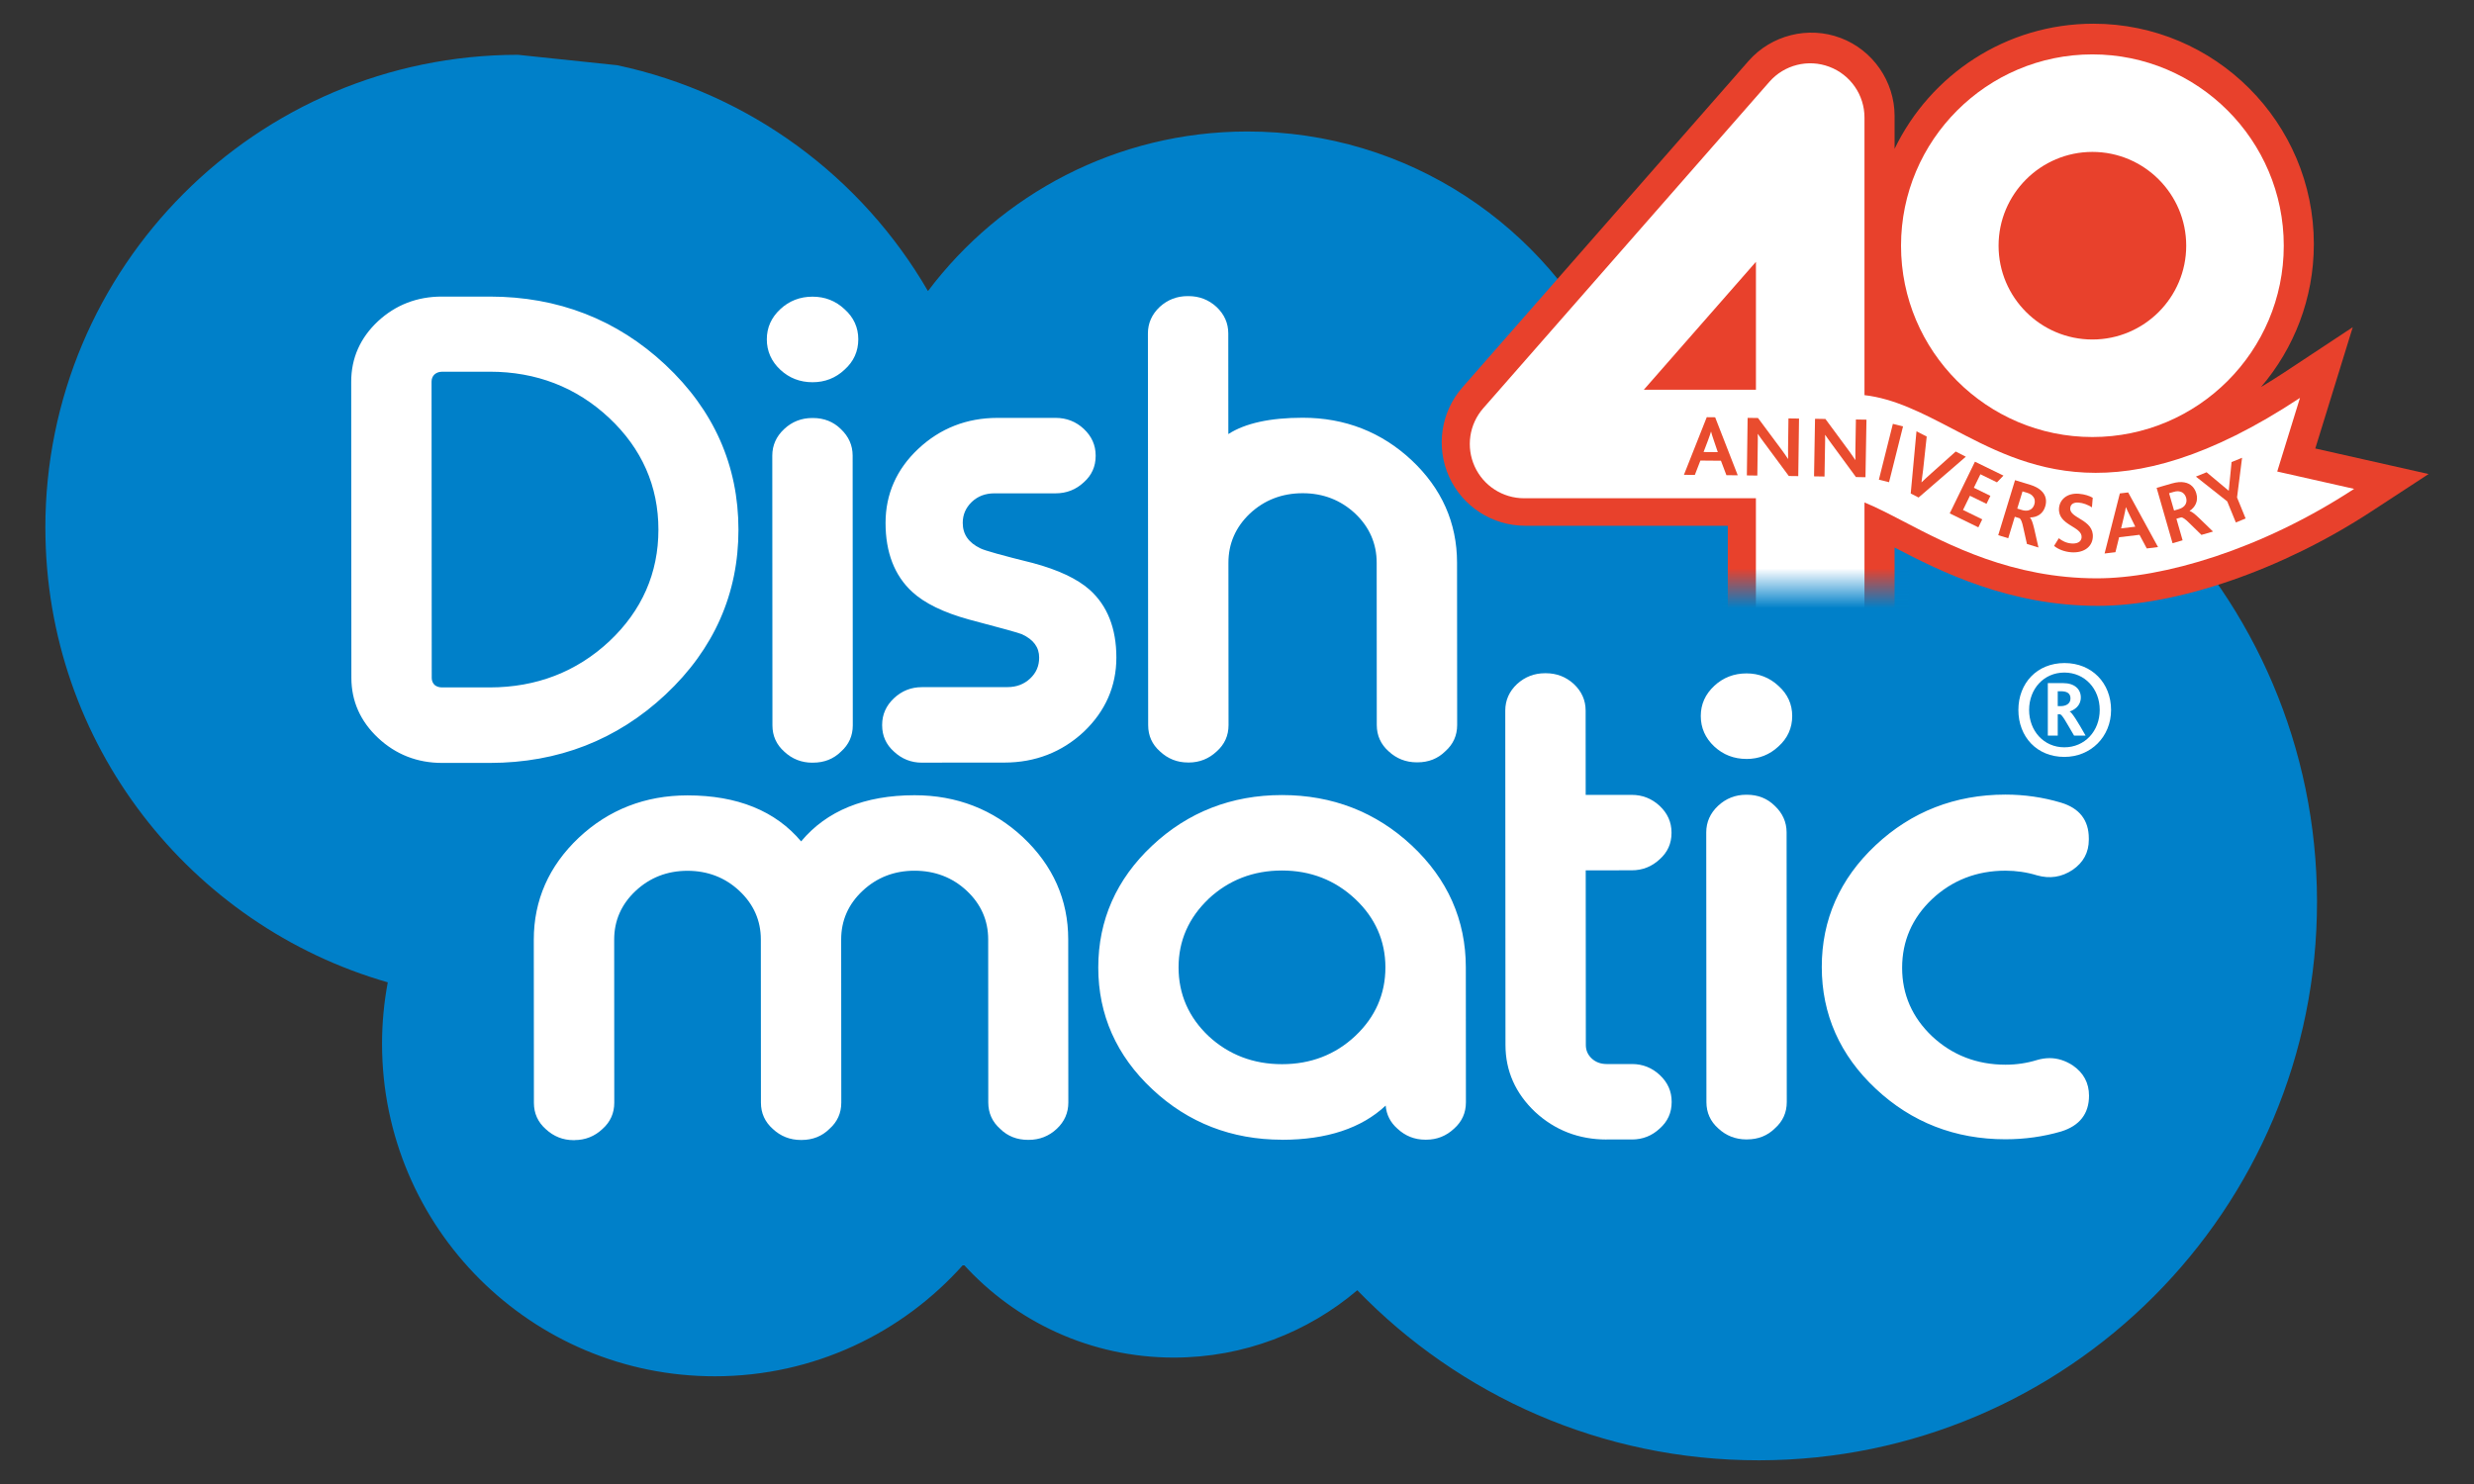 <svg viewBox="0 0 850.39 510.24" xmlns:xlink="http://www.w3.org/1999/xlink" xmlns="http://www.w3.org/2000/svg" id="Layer_1"><rect x="0" y="0" width="850.39" height="510.24" fill="#333333" stroke="none"/><defs><style>.cls-1{fill:#e8412c;}.cls-2{fill:#fff;}.cls-3{fill:#e94c2e;}.cls-4{fill:url(#linear-gradient);}.cls-5{fill:#0080c9;}</style><linearGradient gradientUnits="userSpaceOnUse" y2="195.43" x2="624.11" y1="236.96" x1="624.11" id="linear-gradient"><stop stop-color="#0080c9" offset=".67"></stop><stop stop-opacity="0" stop-color="#0080c9" offset="1"></stop></linearGradient></defs><path d="M15.6,181.67c.09,74.15,49.82,136.59,117.69,156.08-1.29,6.89-1.98,13.98-1.97,21.25.08,63.15,51.34,114.28,114.5,114.2,33.98-.04,64.46-14.91,85.37-38.47,17.88,19.71,43.71,32.07,72.41,32.04,24.01-.04,45.97-8.75,62.95-23.15,34.95,36.09,83.92,58.54,138.14,58.47,106.03-.13,191.88-86.2,191.74-192.22-.13-106.03-86.21-191.88-192.24-191.75-17.52.03-34.49,2.44-50.61,6.85-21.83-47.14-69.55-79.83-124.92-79.76-44.85.05-84.64,21.6-109.69,54.87-22.68-39.15-61.2-67.94-106.79-77.65l-34.18-3.59c-89.81.12-162.52,73.01-162.41,162.82" class="cls-5"></path><path d="M795.84,154.19l12.88-41.7-23.33,15.41c-2.81,1.86-5.54,3.56-8.21,5.17,11.31-13.24,18.16-30.4,18.16-49.14,0-41.79-34-75.78-75.78-75.78-30.06,0-56.09,17.59-68.33,43.02v-11.3c0-11.87-7.46-22.65-18.57-26.83-11.11-4.18-23.83-.99-31.65,7.94l-98.35,112.23c-7.4,8.44-9.18,20.5-4.55,30.73,4.63,10.22,14.88,16.83,26.11,16.83h69.68v29.19c0,15.81,12.86,28.67,28.66,28.67s28.67-12.86,28.67-28.67v-21.71c15.87,8.27,39.35,20.06,69.86,20.06h0c27.38,0,63.36-12.41,93.91-32.39l19.79-12.94-38.95-8.78Z" class="cls-1"></path><path d="M709.58,260.24c-9.44,0-15.8-6.91-15.8-16.14s6.42-16.13,15.86-16.13,16,6.91,16,16.13-6.98,16.14-16.06,16.14ZM709.58,231.24c-7.05,0-12.11,5.61-12.11,12.85s5.06,12.85,12.11,12.85,12.16-5.6,12.16-12.85-5.12-12.85-12.16-12.85ZM712.92,252.91c-2.67-4.51-4.1-7.31-4.86-7.31h-.75v7.31h-3.41v-18.04h5.26c3.96,0,6.08,2.11,6.08,4.92,0,2.95-2.26,4.31-3.9,4.86h.07c.75.2,3.01,3.9,5.47,8.27h-3.97ZM708.41,237.67h-1.1v5.12h.96c1.85,0,3.42-.81,3.42-2.66,0-1.71-1.16-2.46-3.28-2.46Z" class="cls-2"></path><path d="M719.22,18.7c-36.27,0-65.78,29.51-65.78,65.78s29.51,65.78,65.78,65.78,65.78-29.51,65.78-65.78-29.51-65.78-65.78-65.78ZM751.47,84.48c0,17.78-14.47,32.25-32.25,32.25s-32.25-14.47-32.25-32.25,14.47-32.25,32.25-32.25,32.25,14.47,32.25,32.25Z" class="cls-2"></path><path d="M782.75,162.13l7.82-25.32c-62.56,41.34-94.49,23.65-119.82,10.42-10.09-5.27-19.69-10.21-29.87-11.37V40.42c0-7.77-4.82-14.73-12.09-17.46-7.27-2.74-15.48-.68-20.6,5.17l-98.35,112.23c-4.83,5.51-5.98,13.33-2.96,20,3.02,6.67,9.67,10.95,16.99,10.95h79.69v39.19c0,10.3,8.35,18.66,18.66,18.66s18.66-8.35,18.66-18.66v-37.74c3.8,1.51,9.02,4.23,13.19,6.4,15.85,8.28,37.68,19.68,66.69,19.68,22.72,0,56.36-9.78,88.43-30.76l-26.44-5.96ZM603.57,90.02v43.97h-38.53l38.53-43.97Z" class="cls-2"></path><path d="M586.67,143.44l2.88.03,7.77,19.95-3.9-.04-1.88-4.97-7.06-.06-1.91,4.94-3.75-.04,7.84-19.8ZM590.46,155.46l-1.34-3.95c-.53-1.51-.79-2.41-.96-3.07h-.06c-.19.69-.49,1.56-1.05,3.08l-1.48,3.89,4.89.04Z" class="cls-3"></path><path d="M614.86,163.65l-8.44-11.4c-.86-1.12-1.53-2.12-2.18-3.03h-.06c.05.78.04,1.92.02,3.06l-.15,11.23-3.6-.05.26-19.79,3.57.05,8.14,10.95c.86,1.18,1.56,2.15,2.15,3.09h.06c-.02-1.05-.03-2.25-.02-3.33l.14-10.57,3.63.05-.26,19.79-3.27-.04Z" class="cls-3"></path><path d="M637.95,164.03l-8.39-11.44c-.85-1.13-1.52-2.13-2.17-3.04h-.06c.04.78.03,1.92,0,3.06l-.19,11.23-3.6-.06.34-19.79,3.57.06,8.1,10.98c.85,1.19,1.55,2.16,2.14,3.1h.06c-.01-1.05-.02-2.25,0-3.33l.18-10.57,3.63.06-.34,19.79-3.27-.06Z" class="cls-3"></path><path d="M650.64,145.73l3.49.88-4.81,19.18-3.49-.87,4.81-19.18Z" class="cls-3"></path><path d="M658.77,148.3l3.5,1.8-1.24,11.45c-.2,1.62-.4,3-.56,4.24l.05.03c.87-.84,1.87-1.8,3.16-2.93l8.56-7.65,3.47,1.79-16.24,14.03-2.7-1.39,1.98-21.37Z" class="cls-3"></path><path d="M678.83,158.73l9.82,4.79-2.23,2.32-5.69-2.78-2.26,4.64,5.69,2.78-1.34,2.75-5.69-2.78-2.38,4.88,6.61,3.23-1.34,2.75-9.84-4.8,8.67-17.77Z" class="cls-3"></path><path d="M692.62,165.09l5.17,1.58c1.78.54,2.96,1.22,3.81,2.01,1.72,1.56,1.99,3.56,1.4,5.48-.77,2.53-2.8,3.73-5.19,3.75l-.02.06c.48.49.94,1.76,1.42,3.79l1.47,6.48-3.96-1.21-1.26-5.63c-.4-1.98-.85-2.96-1.28-3.22l-1.64-.5-2.25,7.38-3.44-1.05,5.78-18.92ZM694.96,175.34c.89.27,1.57.29,2.24.15.94-.22,1.72-.92,2.08-2.1.31-1,.15-2.03-.54-2.77-.36-.46-.92-.88-1.96-1.19l-1.58-.48-1.81,5.91,1.55.47Z" class="cls-3"></path><path d="M707.69,185.06c1.1.91,2.55,1.66,4.34,1.8,1.65.13,3.34-.36,3.48-2.07.31-3.86-8.25-4.08-7.76-10.1.24-2.9,2.75-5.26,6.85-4.92,2.03.17,3.7.75,4.74,1.38l-.27,3.29c-1.49-.94-3.04-1.51-4.6-1.64-1.38-.11-2.74.32-2.87,1.9-.3,3.62,8.27,3.84,7.76,10.1-.29,3.5-3.45,5.41-7.49,5.08-2.3-.19-4.41-1.02-5.82-2.19l1.63-2.64Z" class="cls-3"></path><path d="M728.66,169.65l2.86-.34,10.26,18.79-3.87.47-2.5-4.69-7.01.84-1.26,5.14-3.73.45,5.24-20.64ZM733.96,181.08l-1.84-3.74c-.71-1.42-1.09-2.29-1.35-2.92h-.06c-.1.71-.29,1.61-.65,3.2l-.97,4.05,4.86-.58Z" class="cls-3"></path><path d="M741.3,167.74l5.19-1.5c1.79-.51,3.14-.59,4.29-.39,2.29.37,3.61,1.9,4.17,3.83.73,2.54-.32,4.65-2.31,5.98l.02.06c.67.15,1.75.97,3.25,2.41l4.77,4.63-3.98,1.15-4.13-4.03c-1.41-1.44-2.33-2.02-2.82-2l-1.65.47,2.13,7.42-3.46,1-5.47-19.02ZM748.85,175.07c.89-.26,1.48-.61,1.96-1.1.68-.69.95-1.71.61-2.89-.29-1.01-.98-1.78-1.96-2.03-.55-.19-1.25-.23-2.29.07l-1.59.46,1.71,5.95,1.56-.45Z" class="cls-3"></path><path d="M765.56,172.38l-10.76-8.51,3.67-1.5,7.58,6.34.05-.02.96-9.82,3.61-1.47-1.73,13.64,2.95,7.23-3.36,1.37-2.96-7.25Z" class="cls-3"></path><rect height="57.73" width="64.05" y="190.37" x="592.08" class="cls-4"></rect><path d="M168.31,102.43c23.44,0,43.47,7.77,60.09,23.33,16.63,15.57,24.95,34.34,24.96,56.31.02,21.97-8.28,40.76-24.89,56.34-16.61,15.58-36.63,23.38-60.06,23.4h-16.44c-8.42,0-15.64-2.8-21.67-8.45-6.02-5.64-9.04-12.41-9.05-20.31l-.06-101.83c0-7.96,3-14.76,9.02-20.41,6.02-5.58,13.24-8.38,21.66-8.38h16.43ZM147.92,233.06c0,1.09.37,2,1.1,2.75.79.68,1.78,1.02,2.94,1.02h16.43c16.18-.02,29.97-5.33,41.35-15.95,11.38-10.69,17.08-23.61,17.07-38.79,0-15.17-5.72-28.09-17.11-38.77-11.4-10.68-25.19-16.01-41.37-16h-16.43c-1.16.02-2.14.39-2.94,1.13-.72.75-1.09,1.67-1.09,2.76l.06,101.84Z" class="cls-2"></path><path d="M151.97,262.31c-8.51,0-15.91-2.89-21.99-8.58-6.1-5.71-9.19-12.66-9.2-20.66l-.06-101.83c0-8.06,3.08-15.04,9.17-20.76,6.08-5.64,13.48-8.51,21.98-8.51h16.43s.03,0,.04,0c23.44,0,43.76,7.89,60.38,23.46,16.65,15.59,25.1,34.65,25.11,56.66.02,22.01-8.41,41.09-25.04,56.69-16.62,15.6-36.94,23.51-60.39,23.53h-16.44ZM168.31,102.91h-16.43c-8.25.02-15.43,2.8-21.33,8.26-5.89,5.53-8.87,12.28-8.87,20.06l.06,101.83c0,7.72,3,14.44,8.9,19.96,5.9,5.52,13.08,8.33,21.34,8.33h16.44c23.2-.03,43.3-7.86,59.74-23.28,16.43-15.42,24.76-34.26,24.74-56-.01-21.74-8.36-40.57-24.81-55.96-16.44-15.4-36.54-23.2-59.73-23.2h-.04ZM151.95,237.31c-1.28,0-2.37-.38-3.25-1.13-.85-.87-1.26-1.91-1.26-3.11l-.06-101.84c0-1.21.41-2.25,1.22-3.09.9-.84,2-1.26,3.28-1.27h16.44s.03,0,.04,0c16.21,0,30.23,5.43,41.66,16.13,11.45,10.72,17.26,23.88,17.26,39.12,0,15.23-5.78,28.39-17.22,39.14-11.43,10.65-25.45,16.06-41.68,16.07h-16.43ZM168.36,127.81h-16.47c-1.05.02-1.9.34-2.62,1-.62.65-.93,1.45-.93,2.41l.06,101.84c0,.96.31,1.75.96,2.42.66.57,1.55.87,2.59.87h16.43c15.98-.02,29.78-5.34,41.02-15.82,11.23-10.55,16.93-23.49,16.92-38.44,0-14.96-5.72-27.88-16.96-38.42-11.25-10.53-25.04-15.87-41-15.87Z" class="cls-2"></path><path d="M279.3,130.94c-4.21,0-7.8-1.39-10.78-4.18-2.97-2.78-4.47-6.15-4.47-10.09s1.48-7.21,4.46-10c2.97-2.79,6.56-4.19,10.77-4.19s7.7,1.39,10.67,4.17c3.05,2.72,4.58,6.06,4.58,10,0,4.02-1.52,7.38-4.57,10.1-2.97,2.79-6.53,4.19-10.67,4.19ZM279.42,144.21c3.7,0,6.78,1.22,9.26,3.66,2.61,2.46,3.92,5.38,3.92,8.77l.05,92.76c0,3.48-1.3,6.37-3.91,8.69-2.47,2.44-5.55,3.67-9.25,3.67h-.22c-3.63,0-6.75-1.22-9.36-3.66-2.62-2.32-3.93-5.21-3.93-8.68l-.05-92.76c0-3.4,1.3-6.32,3.91-8.77,2.6-2.45,5.73-3.68,9.35-3.68h.22Z" class="cls-2"></path><path d="M279.23,262.23c-3.71,0-6.95-1.27-9.64-3.79-2.7-2.39-4.08-5.43-4.08-9.03l-.05-92.76c0-3.52,1.36-6.59,4.07-9.12,2.69-2.53,5.94-3.81,9.68-3.81h.22c3.81,0,7.04,1.28,9.59,3.8,2.69,2.53,4.06,5.6,4.06,9.11l.05,92.76c0,3.59-1.36,6.64-4.07,9.04-2.54,2.51-5.76,3.79-9.57,3.79h-.26ZM279.2,144.68c-3.49,0-6.52,1.19-9.03,3.55-2.5,2.35-3.77,5.18-3.76,8.42l.05,92.76c0,3.31,1.27,6.11,3.77,8.32,2.52,2.35,5.54,3.54,9,3.54h.26c3.55,0,6.55-1.19,8.91-3.53,2.51-2.23,3.77-5.04,3.77-8.34l-.05-92.76c0-3.28-1.24-6.04-3.77-8.43-2.37-2.35-5.38-3.53-8.93-3.53h-.22ZM279.3,131.42c-4.32,0-8.05-1.45-11.1-4.31-3.06-2.86-4.62-6.38-4.62-10.44s1.55-7.48,4.61-10.35c3.06-2.87,6.79-4.32,11.1-4.32s7.95,1.45,11,4.3c3.13,2.8,4.73,6.28,4.73,10.35,0,4.14-1.59,7.66-4.73,10.46-3.04,2.86-6.74,4.31-10.99,4.31ZM279.29,102.95c-4.05,0-7.56,1.37-10.44,4.06-2.9,2.72-4.31,5.88-4.31,9.65s1.45,7.07,4.32,9.74c2.87,2.69,6.39,4.05,10.45,4.05s7.47-1.37,10.34-4.06c2.93-2.61,4.42-5.89,4.42-9.75,0-3.78-1.49-7.03-4.42-9.65-2.87-2.69-6.35-4.05-10.35-4.05Z" class="cls-2"></path><path d="M341.74,169.16c-3.19,0-5.87,1.03-8.05,3.07-2.18,2.11-3.26,4.63-3.26,7.55,0,4.08,2.11,7.14,6.32,9.18,1.46.75,7.51,2.45,18.18,5.09,8.63,2.31,15.05,5.33,19.27,9.07,6.02,5.38,9.04,13.03,9.04,22.96,0,9.79-3.69,18.19-11.09,25.22-7.47,6.93-16.42,10.41-26.88,10.42l-28.41.02c-3.55,0-6.64-1.22-9.25-3.67-2.61-2.31-3.92-5.2-3.92-8.68v-.19c0-3.41,1.3-6.33,3.91-8.78,2.61-2.45,5.7-3.68,9.25-3.68l29.49-.02c3.2,0,5.88-1.03,8.06-3.07,2.18-2.04,3.26-4.56,3.26-7.54,0-3.74-2.06-6.56-6.2-8.47-1.09-.47-7.19-2.17-18.29-5.09-8.64-2.38-15.06-5.5-19.27-9.38-6.02-5.51-9.03-13.29-9.04-23.36,0-9.8,3.68-18.17,11.08-25.11,7.47-7.01,16.42-10.53,26.88-10.53h20.02c3.63,0,6.75,1.21,9.37,3.66,2.61,2.45,3.92,5.37,3.92,8.77v.2c0,3.47-1.3,6.36-3.91,8.68-2.61,2.45-5.73,3.68-9.36,3.68h-21.11Z" class="cls-2"></path><path d="M316.87,262.22c-3.67,0-6.89-1.28-9.58-3.8-2.7-2.39-4.07-5.43-4.07-9.03v-.19c0-3.52,1.36-6.59,4.06-9.13,2.69-2.53,5.91-3.81,9.58-3.81l29.49-.02c3.05,0,5.65-.99,7.73-2.94,2.1-1.97,3.11-4.32,3.11-7.2,0-3.57-1.94-6.2-5.93-8.04-1.05-.45-7.18-2.16-18.21-5.06-8.68-2.39-15.23-5.58-19.47-9.48-6.09-5.58-9.19-13.56-9.19-23.72,0-9.89,3.77-18.46,11.23-25.46,7.52-7.07,16.68-10.65,27.21-10.66h20.02c3.74,0,7,1.27,9.69,3.79,2.7,2.54,4.07,5.6,4.07,9.12v.2c0,3.6-1.37,6.64-4.07,9.03-2.69,2.52-5.95,3.8-9.68,3.8h-21.11c-3.1.02-5.63.98-7.72,2.95-2.09,2.03-3.11,4.39-3.11,7.21,0,3.92,1.98,6.78,6.05,8.75,1.43.74,7.51,2.44,18.09,5.06,8.66,2.32,15.21,5.4,19.47,9.17,6.1,5.45,9.2,13.29,9.2,23.32,0,9.88-3.78,18.48-11.24,25.56-7.53,6.99-16.69,10.54-27.21,10.55l-28.41.02ZM362.84,144.63h-20.02c-10.28.02-19.21,3.52-26.55,10.41-7.26,6.82-10.94,15.15-10.93,24.76,0,9.88,2.99,17.62,8.88,23.01,4.13,3.8,10.55,6.92,19.08,9.27,11.22,2.95,17.23,4.62,18.35,5.11,4.31,1.99,6.49,4.99,6.49,8.91,0,3.11-1.14,5.76-3.41,7.89-2.26,2.12-5.08,3.2-8.38,3.2l-29.49.02c-3.41,0-6.41,1.19-8.92,3.55-2.5,2.35-3.77,5.19-3.76,8.43v.2c0,3.31,1.26,6.11,3.76,8.32,2.52,2.36,5.52,3.55,8.93,3.55l28.41-.02c10.27,0,19.21-3.47,26.55-10.29,7.26-6.89,10.94-15.26,10.93-24.87,0-9.74-2.99-17.34-8.88-22.6-4.15-3.67-10.57-6.68-19.08-8.96-10.79-2.67-16.77-4.35-18.28-5.13-4.36-2.11-6.58-5.34-6.58-9.6,0-3.04,1.15-5.7,3.41-7.9,2.26-2.12,5.07-3.2,8.38-3.2h21.11c3.48,0,6.52-1.2,9.04-3.56,2.5-2.22,3.76-5.02,3.76-8.33v-.2c0-3.29-1.23-6.05-3.77-8.43-2.51-2.35-5.55-3.54-9.04-3.54Z" class="cls-2"></path><path d="M408.54,102.29c3.56,0,6.65,1.19,9.26,3.56,2.61,2.45,3.93,5.38,3.93,8.77l.02,35.51c5.73-4.02,14.39-6.03,26.01-6.03,14.43,0,26.81,4.81,37.12,14.46,10.3,9.66,15.47,21.29,15.48,34.89l.04,55.82c0,3.48-1.31,6.37-3.92,8.68-2.47,2.46-5.55,3.68-9.25,3.68h-.21c-3.64,0-6.76-1.21-9.37-3.66-2.61-2.31-3.92-5.21-3.93-8.68l-.03-55.82c0-6.73-2.51-12.48-7.52-17.23-5.09-4.76-11.22-7.15-18.41-7.14-7.25,0-13.42,2.4-18.49,7.15-5,4.77-7.5,10.51-7.5,17.25l.04,55.82c0,3.47-1.31,6.36-3.92,8.67-2.61,2.46-5.7,3.68-9.25,3.69h-.33c-3.55,0-6.64-1.22-9.25-3.67-2.62-2.31-3.92-5.21-3.92-8.67l-.09-134.7c0-3.41,1.31-6.32,3.92-8.78,2.61-2.38,5.7-3.57,9.24-3.57h.33Z" class="cls-2"></path><path d="M408.64,262.16h-.33c-3.67,0-6.89-1.28-9.58-3.8-2.7-2.38-4.07-5.41-4.07-9.02l-.09-134.7c0-3.51,1.37-6.59,4.07-9.13,2.7-2.46,5.92-3.7,9.57-3.7h.33c3.67,0,6.9,1.24,9.58,3.69,2.71,2.54,4.08,5.61,4.08,9.13l.02,34.61c5.8-3.73,14.38-5.61,25.53-5.61h.04c14.48,0,27.06,4.91,37.41,14.59,10.36,9.71,15.62,21.57,15.63,35.24l.04,55.82c0,3.6-1.37,6.64-4.08,9.03-2.52,2.51-5.75,3.8-9.57,3.8h-.21c-3.75,0-7.01-1.28-9.69-3.79-2.69-2.38-4.07-5.42-4.08-9.02l-.03-55.82c0-6.56-2.48-12.24-7.37-16.89-4.97-4.65-11.04-7.01-18.04-7.01h-.04c-7.08,0-13.19,2.36-18.17,7.03-4.88,4.65-7.35,10.34-7.34,16.9l.04,55.82c0,3.59-1.37,6.63-4.08,9.03-2.67,2.51-5.89,3.8-9.57,3.81ZM408.21,102.77c-3.41,0-6.41,1.16-8.92,3.45-2.53,2.39-3.76,5.14-3.76,8.43l.09,134.7c0,3.32,1.26,6.11,3.76,8.31,2.51,2.36,5.51,3.55,8.93,3.55h.33c3.42,0,6.43-1.2,8.92-3.56,2.5-2.22,3.77-5.01,3.77-8.32l-.04-55.82c0-6.83,2.56-12.75,7.64-17.6,5.16-4.84,11.49-7.29,18.82-7.29h.04c7.25,0,13.54,2.44,18.69,7.27,5.09,4.84,7.67,10.75,7.67,17.58l.03,55.82c0,3.32,1.28,6.12,3.77,8.32,2.51,2.35,5.55,3.54,9.05,3.54h.21c3.61,0,6.52-1.16,8.91-3.54,2.51-2.22,3.78-5.02,3.78-8.34l-.04-55.82c0-13.39-5.17-25.01-15.33-34.54-10.16-9.51-22.53-14.33-36.76-14.33h-.04c-11.44,0-20.1,2-25.73,5.95l-.75.53-.02-36.43c0-3.24-1.27-6.07-3.77-8.43-2.5-2.28-5.51-3.43-8.93-3.43h-.33Z" class="cls-2"></path><path d="M210.67,379.18c0,3.47-1.3,6.36-3.92,8.68-2.61,2.45-5.69,3.67-9.24,3.68h-.33c-3.56,0-6.64-1.22-9.26-3.67-2.61-2.32-3.92-5.21-3.92-8.67l-.04-56.13c0-13.47,5.1-25.04,15.33-34.71,10.22-9.6,22.55-14.4,37-14.41,17.26,0,30.29,5.35,39.08,16.1,8.7-10.75,21.68-16.13,38.96-16.14,14.43,0,26.78,4.78,37.01,14.36,10.23,9.65,15.35,21.22,15.36,34.69l.04,56.12c0,3.41-1.26,6.3-3.8,8.68-2.61,2.45-5.73,3.68-9.36,3.68h-.22c-3.7,0-6.79-1.22-9.26-3.67-2.61-2.31-3.92-5.2-3.93-8.67l-.03-56.13c0-6.66-2.51-12.34-7.52-17.03-5.01-4.69-11.1-7.03-18.29-7.03-7.12,0-13.17,2.35-18.18,7.06-5.01,4.69-7.5,10.38-7.5,17.04l.04,56.12c0,3.48-1.3,6.37-3.91,8.68-2.47,2.46-5.55,3.68-9.25,3.69h-.22c-3.63,0-6.75-1.22-9.36-3.67-2.62-2.32-3.93-5.21-3.93-8.68l-.03-56.12c0-6.67-2.51-12.35-7.52-17.03-5.01-4.7-11.07-7.04-18.18-7.04-7.12,0-13.17,2.36-18.17,7.06-5.01,4.7-7.5,10.38-7.5,17.04l.04,56.13Z" class="cls-2"></path><path d="M197.51,392.01h-.33c-3.67,0-6.89-1.28-9.59-3.8-2.7-2.39-4.07-5.43-4.07-9.02l-.04-56.13c0-13.54,5.2-25.34,15.48-35.05,10.27-9.64,22.83-14.53,37.33-14.54h.04c17.08,0,30.21,5.32,39.04,15.82,8.76-10.52,21.86-15.86,38.96-15.87h.04c14.48,0,27.03,4.88,37.3,14.49,10.29,9.7,15.51,21.49,15.51,35.04l.04,56.12c0,3.53-1.33,6.57-3.96,9.03-2.69,2.53-5.95,3.81-9.68,3.81h-.22c-3.82,0-7.05-1.28-9.59-3.81-2.69-2.37-4.06-5.41-4.07-9.01l-.03-56.13c0-6.49-2.48-12.11-7.37-16.69-4.89-4.58-10.94-6.9-17.96-6.9-6.96,0-12.97,2.34-17.85,6.93-4.88,4.57-7.35,10.18-7.35,16.69l.04,56.12c0,3.6-1.37,6.64-4.08,9.03-2.52,2.51-5.74,3.8-9.56,3.81h-.22c-3.74,0-7-1.28-9.68-3.8-2.7-2.39-4.08-5.43-4.08-9.03l-.03-56.12c0-6.5-2.49-12.12-7.37-16.69-4.89-4.59-10.9-6.91-17.85-6.91-6.95,0-12.95,2.34-17.84,6.93-4.88,4.58-7.35,10.19-7.35,16.69l.03,56.13c0,3.6-1.37,6.64-4.08,9.04-2.67,2.51-5.89,3.79-9.56,3.8ZM236.34,274.43h-.04c-14.25,0-26.59,4.81-36.67,14.28-10.08,9.53-15.19,21.09-15.18,34.36l.04,56.13c0,3.3,1.26,6.1,3.76,8.31,2.52,2.36,5.52,3.55,8.94,3.55h.33c3.41,0,6.41-1.2,8.92-3.55,2.5-2.22,3.77-5.02,3.77-8.33l-.03-56.13c0-6.77,2.57-12.63,7.65-17.39,5.07-4.76,11.3-7.18,18.5-7.19,7.21,0,13.43,2.41,18.51,7.17,5.08,4.76,7.66,10.61,7.67,17.39l.03,56.12c0,3.31,1.27,6.11,3.77,8.32,2.51,2.36,5.55,3.55,9.04,3.55h.22c3.56,0,6.56-1.2,8.91-3.55,2.51-2.22,3.77-5.02,3.77-8.34l-.04-56.12c0-6.79,2.57-12.64,7.65-17.39,5.07-4.76,11.29-7.18,18.5-7.19,7.27,0,13.54,2.41,18.61,7.16,5.08,4.77,7.66,10.61,7.67,17.38l.03,56.13c0,3.31,1.27,6.1,3.76,8.31,2.38,2.36,5.38,3.55,8.94,3.55h.22c3.48,0,6.52-1.19,9.03-3.55,2.42-2.27,3.65-5.07,3.65-8.33l-.04-56.12c0-13.28-5.13-24.83-15.21-34.34-10.08-9.44-22.42-14.23-36.65-14.23h-.04c-17.04,0-30.02,5.38-38.58,15.96l-.37.46-.37-.45c-8.64-10.57-21.65-15.92-38.67-15.92Z" class="cls-2"></path><path d="M484.94,291.05c12.27,11.49,18.41,25.33,18.42,41.53l.03,46.43c0,3.47-1.3,6.36-3.91,8.68-2.61,2.45-5.7,3.68-9.25,3.68h-.33c-3.56,0-6.64-1.22-9.25-3.67-2.62-2.31-3.93-5.2-3.93-8.67-8.27,8.23-20.27,12.36-36.02,12.36-17.28,0-32.05-5.73-44.31-17.22-12.28-11.49-18.41-25.32-18.42-41.52,0-16.19,6.11-30.04,18.37-41.54,12.25-11.51,27.01-17.26,44.28-17.27,17.26,0,32.04,5.73,44.31,17.22ZM415.07,308.75c-6.96,6.6-10.45,14.56-10.44,23.88,0,9.38,3.5,17.38,10.47,23.97,7.03,6.53,15.57,9.79,25.59,9.78,10,0,18.49-3.27,25.45-9.81,7.03-6.6,10.55-14.59,10.54-23.99-.02-9.31-3.54-17.27-10.58-23.87-7.04-6.59-15.53-9.89-25.47-9.88-10.01,0-18.53,3.31-25.57,9.92Z" class="cls-2"></path><path d="M440.67,391.86c-17.31,0-32.31-5.84-44.59-17.35-12.32-11.53-18.57-25.61-18.57-41.86,0-16.25,6.22-30.35,18.52-41.89,12.28-11.54,27.29-17.39,44.61-17.4h.04c17.29,0,32.3,5.84,44.6,17.35h0c12.31,11.53,18.56,25.62,18.57,41.88l.03,46.43c0,3.6-1.37,6.63-4.07,9.03-2.68,2.52-5.9,3.8-9.57,3.8h-.33c-3.67,0-6.89-1.28-9.58-3.8-2.43-2.14-3.78-4.81-4.03-7.93-8.3,7.79-20.26,11.75-35.58,11.76h-.04ZM440.67,274.31h-.04c-17.06,0-31.85,5.78-43.95,17.14-12.1,11.36-18.23,25.22-18.22,41.2,0,15.98,6.16,29.83,18.27,41.17,12.1,11.34,26.89,17.09,43.94,17.09h.04c15.54,0,27.54-4.12,35.68-12.22l.82-.81v1.15c0,3.31,1.27,6.11,3.76,8.31,2.52,2.36,5.52,3.55,8.94,3.55h.33c3.41,0,6.42-1.19,8.93-3.55,2.5-2.22,3.76-5.02,3.76-8.33l-.03-46.43c-.02-15.98-6.17-29.84-18.27-41.18h0c-12.12-11.34-26.91-17.09-43.95-17.09ZM440.66,366.86c-10.09,0-18.79-3.33-25.87-9.91-7.04-6.66-10.62-14.84-10.62-24.32,0-9.41,3.55-17.56,10.59-24.23h0c7.1-6.66,15.81-10.04,25.9-10.05h.04c10,0,18.66,3.37,25.76,10.01,7.1,6.65,10.71,14.8,10.73,24.22,0,9.48-3.59,17.67-10.7,24.34-7.02,6.59-15.7,9.94-25.78,9.94h-.04ZM415.4,309.09h0c-6.83,6.48-10.3,14.4-10.29,23.53,0,9.21,3.48,17.15,10.32,23.62,6.9,6.4,15.39,9.65,25.22,9.65h.04c9.83,0,18.29-3.26,25.13-9.68,6.9-6.48,10.4-14.43,10.39-23.64-.02-9.14-3.53-17.06-10.43-23.52-6.91-6.47-15.36-9.75-25.11-9.75h-.04c-9.84,0-18.33,3.3-25.25,9.78Z" class="cls-2"></path><path d="M531.36,231.94c3.56,0,6.65,1.19,9.26,3.56,2.62,2.45,3.93,5.38,3.93,8.77l.02,29.49h16.33c3.56,0,6.63,1.21,9.25,3.66,2.61,2.44,3.92,5.37,3.92,8.77v.2c0,3.47-1.3,6.36-3.91,8.68-2.61,2.45-5.7,3.67-9.24,3.67l-16.34.02.04,60.51c0,1.97.73,3.64,2.18,5,1.45,1.35,3.27,2.03,5.45,2.03h8.71c3.56,0,6.64,1.21,9.25,3.66,2.61,2.45,3.92,5.37,3.92,8.77v.2c0,3.47-1.3,6.37-3.91,8.68-2.61,2.46-5.7,3.68-9.25,3.68h-8.7c-9.43,0-17.53-3.11-24.28-9.37-6.69-6.32-10.02-13.88-10.03-22.65l-.07-115c0-3.41,1.3-6.33,3.91-8.78,2.62-2.38,5.7-3.57,9.25-3.57h.32Z" class="cls-2"></path><path d="M552.22,391.79c-9.5,0-17.76-3.19-24.56-9.49-6.75-6.38-10.17-14.12-10.18-23l-.07-115c0-3.53,1.37-6.6,4.06-9.13,2.71-2.46,5.93-3.7,9.58-3.7h.32c3.67,0,6.9,1.24,9.58,3.69,2.71,2.54,4.08,5.61,4.08,9.13l.02,29.01h15.85c3.66,0,6.88,1.27,9.58,3.79,2.7,2.53,4.07,5.6,4.07,9.12v.2c0,3.59-1.36,6.63-4.07,9.03-2.68,2.51-5.9,3.79-9.56,3.79l-15.86.02.04,60.03c0,1.85.66,3.37,2.02,4.65,1.35,1.26,3.08,1.91,5.12,1.91h8.75c3.65,0,6.86,1.28,9.54,3.79,2.7,2.53,4.07,5.6,4.07,9.12v.2c0,3.6-1.37,6.64-4.07,9.03-2.67,2.52-5.89,3.8-9.57,3.8h-8.75ZM531.04,232.42c-3.41,0-6.41,1.16-8.93,3.45-2.49,2.34-3.75,5.17-3.75,8.43l.07,115c0,8.61,3.33,16.11,9.88,22.3,6.61,6.13,14.66,9.24,23.91,9.24h8.75c3.42,0,6.43-1.19,8.92-3.55,2.5-2.21,3.76-5.01,3.76-8.33v-.2c0-3.24-1.27-6.08-3.77-8.42-2.5-2.35-5.49-3.53-8.89-3.53h-8.75c-2.29,0-4.24-.73-5.78-2.16-1.54-1.45-2.33-3.25-2.33-5.35l-.04-60.99,16.82-.02c3.41,0,6.41-1.19,8.91-3.54,2.51-2.23,3.77-5.02,3.76-8.33v-.2c0-3.25-1.27-6.09-3.77-8.42-2.55-2.38-5.47-3.54-8.92-3.54h-16.8s-.02-29.96-.02-29.96c0-3.25-1.27-6.08-3.77-8.42-2.5-2.28-5.51-3.44-8.93-3.44h-.32Z" class="cls-2"></path><path d="M600.34,260.46c-4.21,0-7.8-1.39-10.78-4.17-2.97-2.79-4.47-6.16-4.47-10.1s1.49-7.21,4.46-10c2.97-2.79,6.56-4.18,10.77-4.18,4.14,0,7.69,1.39,10.67,4.17,3.04,2.72,4.57,6.05,4.57,9.99,0,4.02-1.52,7.39-4.56,10.11-2.97,2.79-6.52,4.18-10.66,4.18ZM600.45,273.73c3.7,0,6.78,1.22,9.25,3.67,2.61,2.45,3.92,5.38,3.93,8.77l.06,92.75c0,3.48-1.31,6.37-3.92,8.68-2.47,2.46-5.55,3.68-9.25,3.68h-.21c-3.63,0-6.75-1.21-9.37-3.66-2.61-2.32-3.92-5.21-3.92-8.68l-.06-92.75c0-3.4,1.3-6.33,3.91-8.78,2.62-2.45,5.73-3.68,9.36-3.68h.22Z" class="cls-2"></path><path d="M600.52,391.76h-.21c-3.74,0-7.01-1.28-9.69-3.79-2.7-2.39-4.07-5.43-4.07-9.03l-.06-92.75c0-3.53,1.37-6.6,4.06-9.13,2.7-2.53,5.96-3.81,9.68-3.81h.22c3.82,0,7.04,1.28,9.59,3.81,2.69,2.52,4.06,5.59,4.07,9.11l.06,92.75c0,3.6-1.37,6.64-4.08,9.03-2.52,2.51-5.75,3.8-9.57,3.8ZM600.23,274.21c-3.48,0-6.51,1.19-9.03,3.55-2.49,2.34-3.76,5.18-3.76,8.43l.06,92.75c0,3.31,1.26,6.11,3.76,8.32,2.55,2.39,5.5,3.54,9.05,3.54h.21c3.61,0,6.52-1.16,8.91-3.54,2.51-2.23,3.78-5.02,3.78-8.34l-.06-92.75c0-3.25-1.28-6.08-3.78-8.43-2.37-2.35-5.37-3.54-8.92-3.54h-.22ZM600.3,260.94c-4.29,0-8.01-1.45-11.07-4.3-3.06-2.87-4.62-6.39-4.62-10.45s1.55-7.48,4.61-10.35c3.05-2.86,6.79-4.31,11.1-4.31h.04c4.21,0,7.9,1.45,10.96,4.3,3.13,2.8,4.72,6.28,4.72,10.34,0,4.13-1.58,7.65-4.72,10.47-3.04,2.85-6.74,4.31-10.98,4.31h-.04ZM600.35,232.48h-.03c-4.06,0-7.58,1.36-10.45,4.05-2.86,2.69-4.31,5.93-4.31,9.65s1.45,7.07,4.31,9.75c2.87,2.68,6.38,4.05,10.42,4.05h.04c3.99,0,7.46-1.36,10.33-4.05,2.94-2.63,4.42-5.91,4.41-9.76,0-3.78-1.48-7.03-4.41-9.64-2.88-2.69-6.35-4.05-10.31-4.05Z" class="cls-2"></path><path d="M708.28,276.42c6.16,1.84,9.25,5.78,9.25,11.83v.51c0,4.15-1.77,7.45-5.32,9.9-2.47,1.65-5.01,2.46-7.62,2.46-1.38,0-2.79-.2-4.25-.61-3.56-1.09-7.22-1.63-10.99-1.63-10.01,0-18.54,3.31-25.57,9.92-6.96,6.6-10.44,14.59-10.43,23.99,0,9.32,3.49,17.27,10.46,23.87,7.04,6.59,15.58,9.89,25.58,9.89,3.78,0,7.44-.55,10.99-1.65,1.38-.41,2.75-.61,4.13-.62,2.69,0,5.26.82,7.74,2.45,3.55,2.44,5.33,5.78,5.33,9.99,0,5.99-3.08,9.93-9.24,11.84-6.09,1.78-12.4,2.66-18.94,2.66-17.26.02-32.04-5.72-44.3-17.22-12.28-11.48-18.41-25.32-18.42-41.52-.02-16.19,6.1-30.04,18.36-41.54,12.26-11.5,27.02-17.26,44.29-17.27,6.54,0,12.84.91,18.95,2.74Z" class="cls-2"></path><path d="M689.33,391.71c-17.28,0-32.27-5.84-44.55-17.35-12.32-11.52-18.57-25.6-18.58-41.87-.02-16.25,6.21-30.35,18.51-41.89,12.29-11.53,27.3-17.39,44.61-17.4,6.55,0,12.97.93,19.08,2.76,6.37,1.9,9.59,6.04,9.59,12.29v.51c0,4.3-1.86,7.77-5.53,10.3-3.86,2.58-7.94,3.13-12.26,1.91-3.5-1.07-7.15-1.61-10.86-1.61-9.85,0-18.34,3.3-25.24,9.79-6.83,6.47-10.29,14.42-10.28,23.64,0,9.13,3.47,17.04,10.31,23.52,6.92,6.47,15.41,9.76,25.25,9.76,3.74,0,7.39-.55,10.85-1.62,1.41-.42,2.84-.63,4.27-.64,2.76,0,5.45.85,8.01,2.53,3.69,2.54,5.55,6.03,5.55,10.39,0,6.19-3.22,10.33-9.58,12.3-6.1,1.78-12.52,2.68-19.08,2.68h-.08ZM689.33,274.15c-17.06.02-31.85,5.79-43.96,17.14-12.1,11.36-18.23,25.22-18.21,41.19,0,15.99,6.16,29.84,18.27,41.17,12.09,11.34,26.86,17.09,43.89,17.09h.08c6.47,0,12.79-.89,18.8-2.64,5.99-1.85,8.9-5.58,8.9-11.38,0-4.03-1.73-7.26-5.13-9.6-2.39-1.57-4.9-2.37-7.47-2.37-1.35,0-2.66.21-4,.6-3.55,1.09-7.29,1.65-11.13,1.66-10.09,0-18.8-3.37-25.91-10.02-7.04-6.67-10.61-14.82-10.61-24.22,0-9.48,3.55-17.67,10.58-24.34,7.09-6.66,15.8-10.04,25.9-10.05,3.81,0,7.56.55,11.13,1.65,4.01,1.13,7.83.63,11.46-1.79,3.44-2.37,5.12-5.48,5.12-9.5v-.51c0-5.87-2.92-9.59-8.92-11.38h0c-6.02-1.81-12.35-2.72-18.81-2.72Z" class="cls-2"></path></svg>